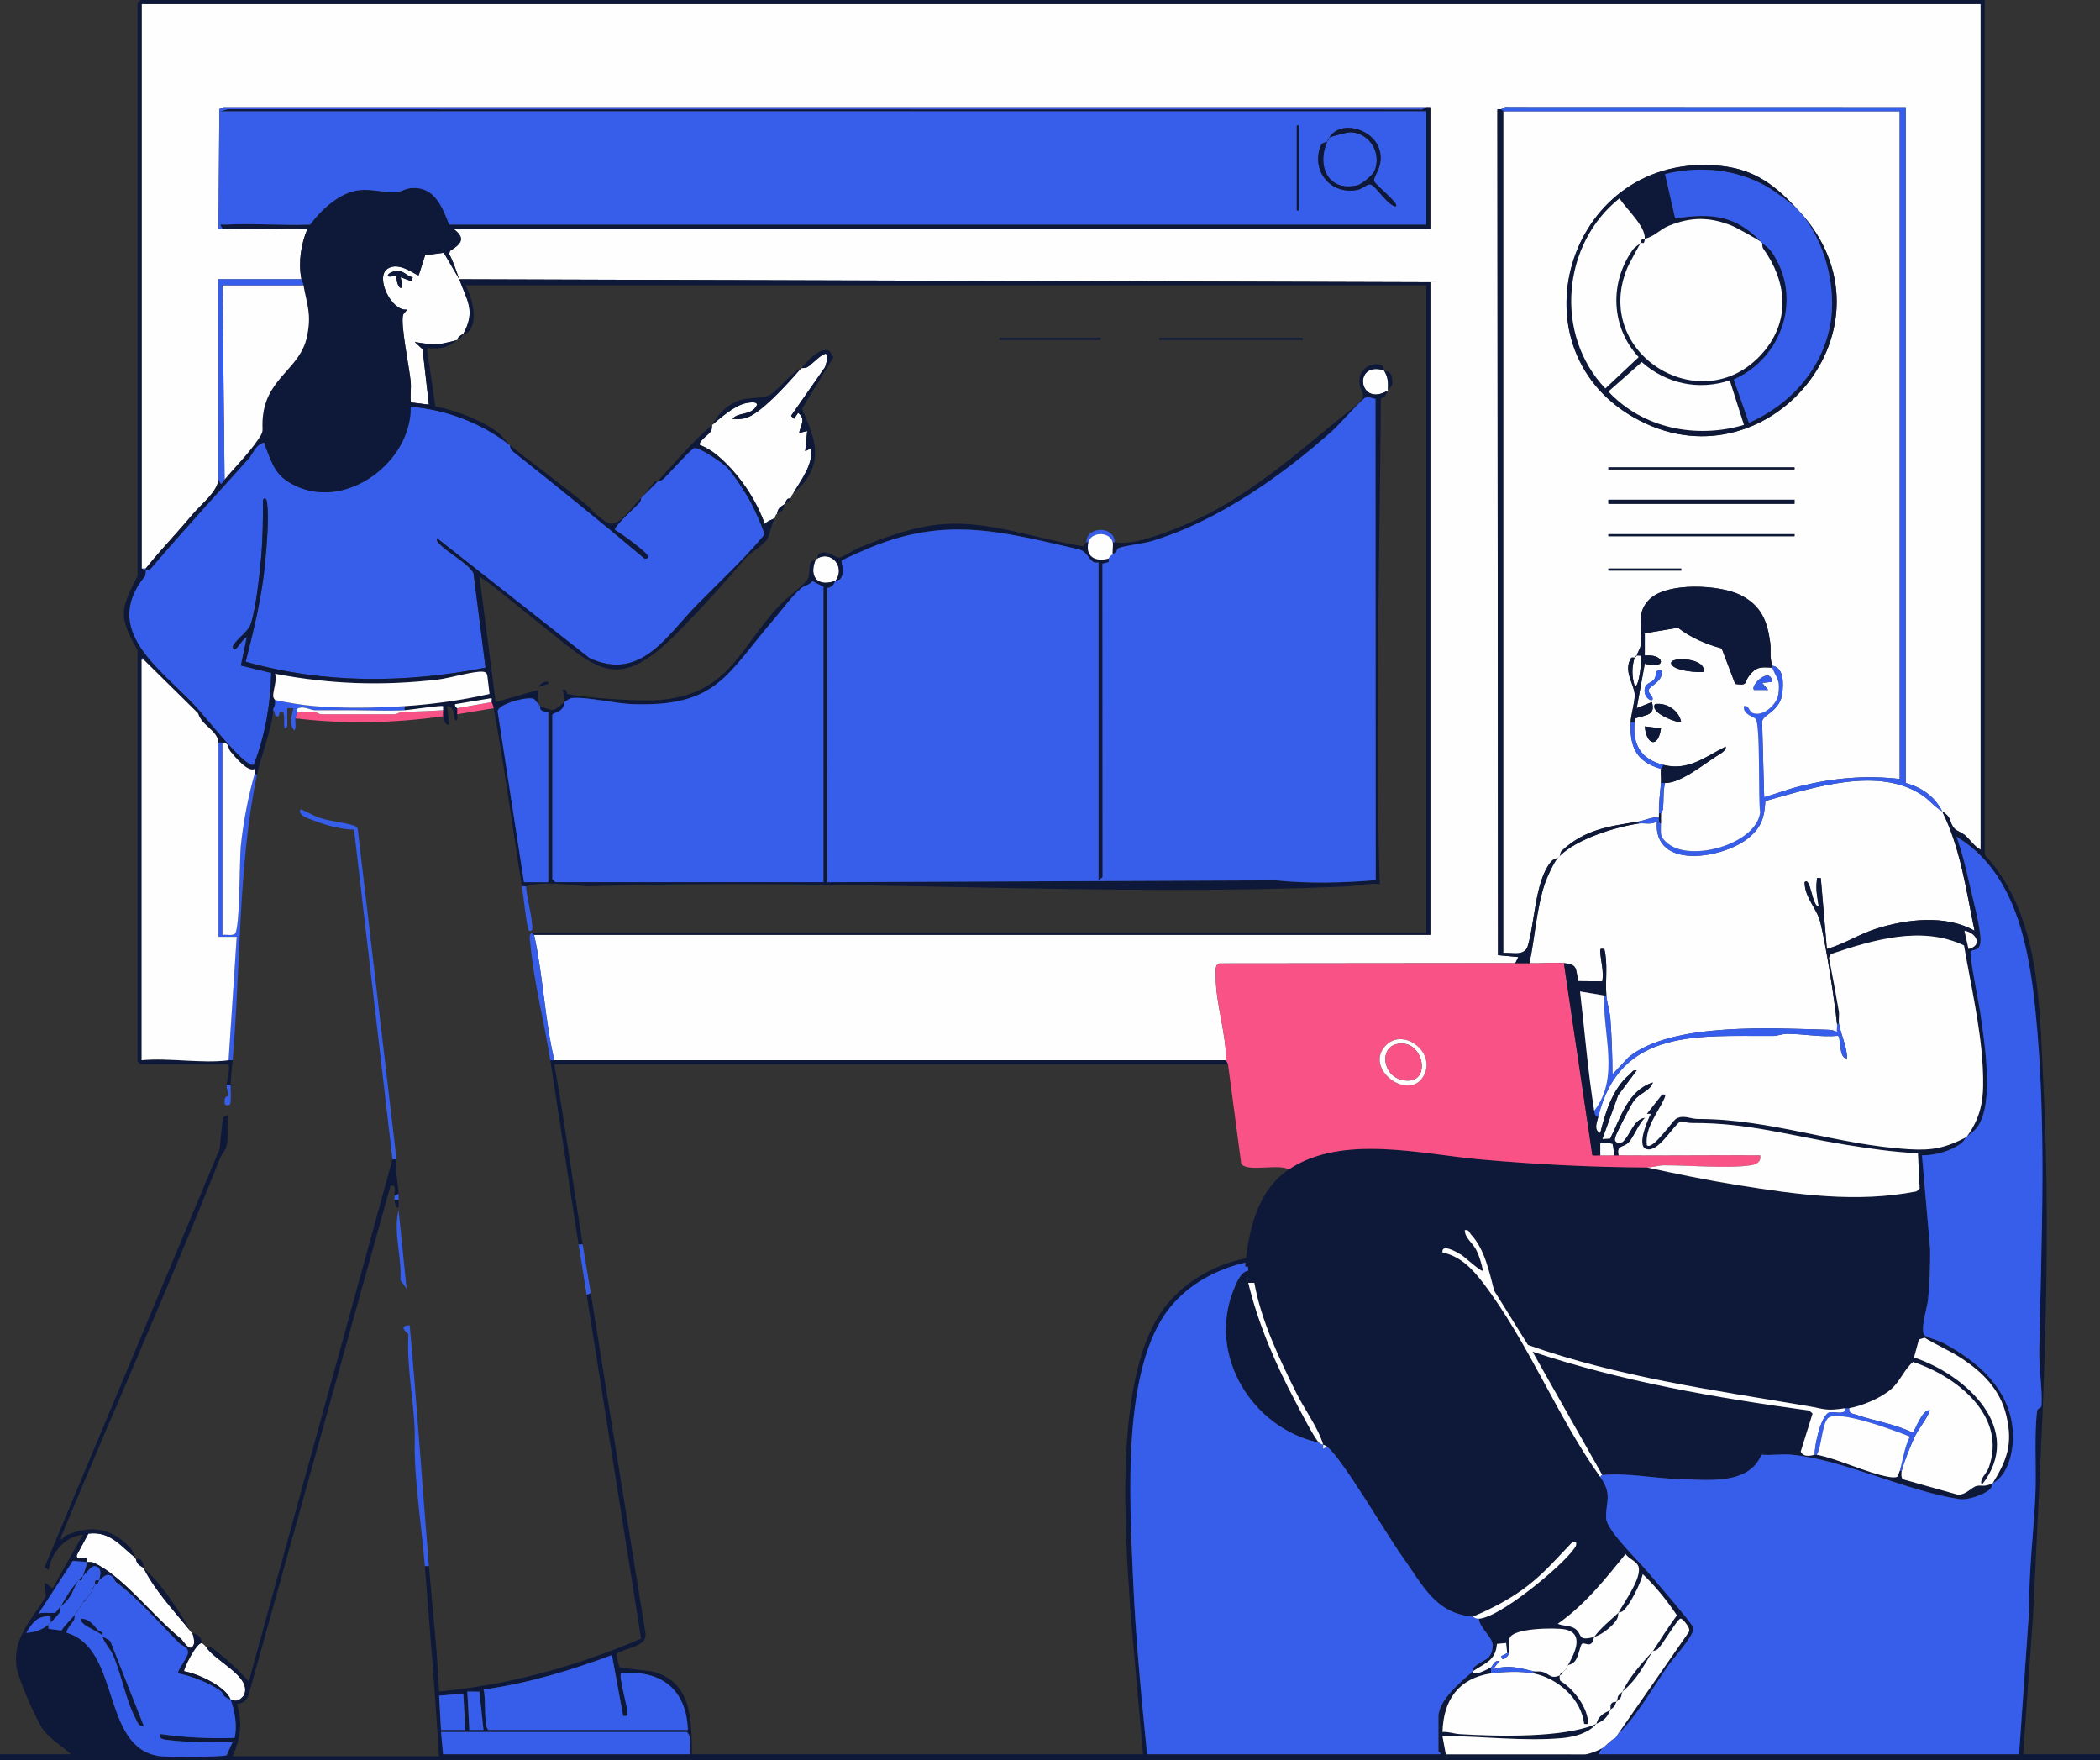 <?xml version="1.0" encoding="UTF-8"?>
<svg id="Livello_1" data-name="Livello 1" xmlns="http://www.w3.org/2000/svg" viewBox="0 0 1037.12 869.27">
  <rect x="0" y="0" width="1037.12" height="869.27" fill="#333333" stroke="none"/>
  <defs>
    <style>
      .cls-1 {
        fill: #0e1839;
      }

      .cls-2 {
        fill: #f95287;
      }

      .cls-3 {
        fill: #375eea;
      }

      .cls-4 {
        fill: #fefefe;
      }
    </style>
  </defs>
  <path class="cls-4" d="M66.94,769.35c.32.64.25,1.46.94,2.53.76,1.17,2.12,1.67,3.06,2.47,5.56,11.14,15.29,21.4,22.98,30.97.31.59.58.67,1,1,.56,1.1,1.24,4.19.91,5.34-1.56,5.41-5.44-1.58-6.4-2.35-13.75-11.01-28.9-31.25-43.31-37.67-1.1-.49-2.89-.13-3.16-.29-.09-.06.26-1.36-.19-1.74-1.39-1.2-5.41,1.23-4.82-1.75l5.67-10.54c10.92-1.33,15.99,6.22,23.31,12.03Z"/>
  <path class="cls-4" d="M978.17,2v417.65c-3.15-1.75-4.95-4.66-7.49-7-1.5-1.37-4.37-2.31-5.46-3.54-2.83-3.21-.95-5.31-6.04-8.45-3.62-7.26-10.03-11.84-17.98-13.99V52.96l-196.45-.07c-1.53-.43-2.43.69-3.38,1.07-.38.15-1.28-.32-1.86.11l.3,417.6,10.05.93-1.5,3-146.24.14c-2.38.78-1.63,4.41-1.66,6.39-.19,13.1,5.18,28.02,5.02,41.43h-331.72c-4.74-20.08-5.57-41.94-9.99-61.95h233.8c12.65,0,25.33.01,37.97,0h6c9.97,0,19.99.01,29.97,0h5c10.31-.01,20.66.01,30.97,0,32.96-.04,65.96.03,98.92,0V139.38l-479.6-1.49c-1.53-4.18-2.82-8.47-5-12.54l.46-1.45c6.06-3.77,7.66-6.48,1.55-10.99h482.59v-59.95c-.65.05-1.41-.12-2,0H110.4l-2.06.93-.43,59.02c.66.05,1.33-.04,1.99,0,13.91.67,28.04-.51,41.96,0-3.26,7.73-4.6,16.66-2.99,24.98h-40.97s0,98.91,0,98.91c-.65,6.19-8.5,12.18-12.55,16.94-2.36,2.78-4.41,5.17-6.94,8.03-5.49,6.21-11.34,12.53-16.47,18.99h-2V2h908.23Z"/>
  <path class="cls-4" d="M975.16,459.61c-14.22-8.04-33.39-5.78-48.48-1.03-8.5,2.67-16.07,7.7-24.44,10.02l-3.01-34.97c-2.35-.14-1.76-.32-1.99,1.48-.55,4.2.33,8.42.98,12.51-3.24.47-4.07-15.16-6.98-11.98,0,7.67,6.07,12.94,7.74,19.73,2.92,11.86,6.96,37.8,8.25,50.2.13,1.31-.08,2.69-.01,4-1.5-.74-2.73-1.01-4.43-1.06-27.07-.69-77.2-3.86-98.49,13.54l-7.97,8.5c-.02-9.13-.36-18.37-1.02-27.47-.25-3.43-1.74-8.33-1.99-11.49-.59-7.63.84-15.45-1-22.99-1.78-.06-2.12-.5-2,1.49.28,4.61,1.83,9.56,1.01,14.51l-11.9-.11c-1.34-6.31-.25-8.28-7.09-8.89-5.44-.48-11.46.35-16.98,0,2.65-12.5,3.47-26.87,7.48-38.98,1.04-3.14,4.47-10.75,6.5-12.98.08-.09.17-.18.25-.26.24-.24.51-.5.75-.74,8.39-8.34,27.4-14.28,38.97-15.98,2.86-.42,6.11.8,8.98-1-1.92,24.42,33.1,18.25,45.45,7.97,6.28-5.24,7.65-10.1,8.1-18.08,22.99-6.41,56.05-17.54,77.69-2.72,3.69,2.53,5.33,5.17,9.65,7.83,9.07,18.17,11.89,39.25,15.98,58.95Z"/>
  <path class="cls-4" d="M808.31,323.73c.59-.11,1.35.04,1.99,0,.77,1.75-.91,16.52-2.98,14.98-1.45-4.59-1.51-9.35-.01-13.99.04-.12.81-.36,1-1Z"/>
  <path class="cls-4" d="M99.91,811.31c.31.38.64.68,1,1,.32.28.53.71,1,1,3.77,6.84,23.08,14.62,18.49,23.98-2.35,2.67-3.35,3.03-6.5,2-2.35-6.45-16.25-12.88-22.98-14-.58-.63,6.15-14.61,8.99-13.98Z"/>
  <path class="cls-4" d="M412.65,286.76c-8.43,3.27-13.27-1.57-9.99-9.99.45-.18.71-.83,1-1,6.99-4.07,13.95,4.28,8.99,10.99Z"/>
  <path class="cls-4" d="M225.8,167.86c-.35.26-7.42,1.9-8.48,2-4.25.42-8.36-.25-12.49-1l3.86,3.62,3.13,27.35-8.89-1.11c-.45-3.42.21-6.94-.12-10.38-.66-6.94-5.04-27.82-3.77-32.76.24-.94,2.16-2.36,1.78-2.71-7.47.79-15.6-15.77-9.56-20.07,5.99-4.26,14.71,3.84,15.55,3.07l3.15-9.85,9.21-1.22,7.64,13.07c3.86,10.52,8.24,15.73,2,26.98-3.42,1.86-2.58,2.68-3,3ZM203.82,136.91c-2.49-.33-4.04-2.75-6.57-3.02-5.49-.58-8.87,4.55-1.42,2-.47,6.01,4.39,10.08,2.01,1.01l5.48,2.01.51-1.99Z"/>
  <path class="cls-4" d="M742.37,54.96h195.83v329.72c-16.72-1.92-32.57-.52-48.97,3.49-6.05,1.48-11.99,3.78-17.97,5.5l-1.02-37.48c.65-3.41,9.04-5.15,10-13.98.48-4.49.92-12.51-4.99-13.49-1.43-4.78-.43-7.09-1.02-11.47-1.42-10.64-4.59-18.28-14.59-23.38s-36.07-6.49-44.83,1.89c-7.29,6.96-3.42,14.15-4.45,22.52-.26,2.08-1.46,3.51-2.05,5.45-.4.08-.71.84-1,1-.27.15-1.24-.31-1.76.21-4.08,6.38,1.71,13.22,1.79,18.24.06,3.56-1.88,9.79-2.03,13.52-.51,12.17,2.77,19.47,14.99,22.98-.26,2.21.2,4.74,0,6.99-.44,4.97-1.09,9.62-1,14.99.01.66-.04,1.34,0,2-3.36-.35-7.03,1.51-9.99,2-14.72,2.44-26.43,3.76-38.01,14.48-.79.73-.73,2.27-.95,2.5-.33.34-.67.62-1,1-.13.15-2.02.26-3.46,2.01-7.98,9.74-7.78,30.52-11.64,42.33-2.37,4.26-7.75,2.2-11.88,2.62V54.96ZM888.24,103.91c-11.07-11.9-21.03-20.17-38.46-21.99-74.21-7.76-104.76,88.64-43.14,124.07,65.13,37.46,134.79-44.94,81.6-102.09ZM886.25,230.81h-91.92v1h91.92v-1ZM886.25,246.79h-91.92v2h91.92v-2ZM886.25,263.78h-91.92v1h91.92v-1ZM830.29,280.76h-35.97v1h35.97v-1Z"/>
  <path class="cls-4" d="M683.42,182.85c2.14,3.08,2.25,6.33,2,9.99-14.44,8.7-17.42-14.68-2-9.99Z"/>
  <path class="cls-4" d="M395.66,181.85c.42-.21,1.77.09,2.94-.51,3.18-1.63,13.3-13.94,8.91-.12l-16.84,24.13,1.48,1.48,2.01-2.99c4.04,3.32,1.23,5.98.51,9.98l3.98-.99-.99,9.98,3-1.49c.82,8.59-5.03,15.52-9,22.48-.7.71-.87,1.88-1,2-1.2,1.05-1.56-.86-3,3-.94.82-2.19,1.26-3.05,2.47-.71,1.01-.63,1.97-.95,2.53-.76.64-.88,1.91-1,2-1.09.79-3.7,1.39-4.98,3-1.33-4.02-3.41-8.32-5.49-12.01-4.59-8.18-11.22-16.47-18.54-22.4-2.11-1.71-5.35-3.69-7.95-4.57-1.17-1.76,4.58-5.27,5.48-7.03.6-1.17.32-2.58.51-2.94,4.21-3.58,11.21-9.65,16.72-10.75,1.05-.21,6.24-1.24,5.25,1.25-2.73,5.05-8.7,2.9-11.98,6.5,4.05.41,6.9-.03,10.32-2.16,7.72-4.8,17.78-16.16,23.65-22.81Z"/>
  <path class="cls-3" d="M71.94,281.76l-2-1h2c-.16.2.15.92,0,1Z"/>
  <path class="cls-3" d="M71.94,281.76c.09-.12,1.8-.17,2.49-.97,15.77-18.43,32.23-36.45,48.49-54.48,1.95-2.16,2.85-5.87,6.49-7.49,1.71-.76,1.31.7,1.58,1.37,3.61,9.06,4.77,14.67,14.51,19.49,25.42,12.56,57.72-11.47,57.33-38.86,17.55,1.47,35.18,8.12,48.96,18.99.13.1.21,2.02,1.45,3,21.9,17.37,43.66,34.9,65.01,52.94,1.25.39,1.99-.23,1.48-1.48-.86-2.06-13.18-11.03-15.97-12.52-1.06-1.5,10.27-11.6,12.03-13.47.77-.82.75-2.29.96-2.5.33-.34.67-.66,1-1,2.23-2.28,5.06-5.09,6.99-6.99.18-.18,1.93-.38,3.02-1.43,2.62-2.52,13.21-14.35,14.99-15.11,2.24-.96,14.51,7.55,16.4,9.6,3.55,3.82,9.16,12.53,11.71,17.26,1.24,2.3,6.93,14.46,6.62,16.02-10.27,12.31-22.06,23.17-33.28,34.59-14.87,15.13-27.75,38.04-53.15,26.2l-75.22-59.16c-.37,1.79.93,2.44,1.98,3.51,3.72,3.78,14.41,9.58,16.08,13.9l5.91,46.52c-39.46,7.7-79.57,8.05-118.47-2.94,4.08-15.9,8.03-32.08,9.57-48.51.79-8.43,2.04-21.91,1.01-29.99-.19-1.46-.76-3.1-2-1.48,0,9.77-.11,19.73-1.01,29.46-.74,8-2.59,24.81-5.05,31.92-1.39,4.01-6.89,7.08-8.92,11.07.89,4.86,4.56-4.29,6.97-4.51l-2.91,13.9,14.97,3.66c-.3,15.5-3.08,31.08-8.59,45.37-1.29.36-2.03-.3-3-.94-6.7-4.42-19.96-21.69-26.4-28.55-17.12-18.2-45.88-36.94-24.55-63.51.7-.88.35-2.64.55-2.91Z"/>
  <path class="cls-1" d="M773.34,824.3c.31-.52.6-1.3,1-2-.25.28-.3,1.36-1,2Z"/>
  <path class="cls-1" d="M44.96,786.34c.15-.19.66-2.09,2-4-.14.2-1.08,2.52-2,4Z"/>
  <path class="cls-1" d="M801.32,835.29c3.14-6.92,9.83-14.42,14.99-19.98-5.2,8.06-7.18,13.26-14.99,19.98Z"/>
  <path class="cls-1" d="M101.91,813.31c-.47-.29-.68-.71-1-1,.37.29.67.67,1,1Z"/>
  <path class="cls-1" d="M100.91,812.31c-.36-.32-.69-.62-1-1,.66.09.76.81,1,1Z"/>
  <path class="cls-1" d="M772.34,825.3c.23-.39.79-.66,1-1-.35.31-.64.7-1,1Z"/>
  <path class="cls-1" d="M770.34,827.3c-.16.74-.16,2.04.25,2.68,6.47,4.03,12.78,12.17,13.7,19.86.24,1.98-.28,1.5-1.95,1.45-1.47-12.49-13.03-22.52-24.99-24.98v-1c1.07.25,2.71-.15,4.23.22,3.72.9,4.11,3.81,8.76,1.78Z"/>
  <path class="cls-1" d="M94.92,806.32c-.42-.33-.69-.41-1-1,.26.33.78.57,1,1Z"/>
  <path class="cls-1" d="M706.4,139.38v322.23c-32.96.03-65.96-.04-98.92,0-10.31.01-20.66-.01-30.97,0h-5c-9.98.01-20,0-29.97,0h-6c-12.64.01-25.32,0-37.97,0h-233.8c-.01-.07-1.02-.38-1-1h441.63V140.88H229.8c3.32,5.61,6.62,17.84,1.47,22.99-1.05,1.05-1.92.69-2.47.99,6.24-11.24,1.87-16.45-2-26.97l479.6,1.49Z"/>
  <path class="cls-1" d="M999.15,866.27l4.9-68.55c4.22-87.53,9.59-175.64,5.05-263.63-1.96-38.06-1.41-82.46-28.93-111.95V0H69.44l-1.5,1.5v282.76c0,1.02-6.85,11.28-6.78,18.98.07,7.84,6.78,17.01,6.78,17.99v202.83l1.5,1.5h43.46c.8,3.48-.78,6.95-1,9.99h2c.11-4.27.65-7.99,1-11.99-.65.06-1.36-.09-2,0-12.89,1.77-29.6-1.32-42.97,0v-197.83s.51-.98.51-.98l.5.98,26.91,26.54c1.73,6.1,9.56,8.36,10.05,14.42.66.05,1.35-.06,2,0,3.63.37,2.37,2.6,4,4.5,2.29,2.69,8.59,10.45,11.99,8.48.13.64-.15,1.48,0,2.01.12.44.55.84,1,1,1.91-9.17,7.63-23.49,7.99-31.97.08-1.72,1.12-1.13,1-5,0-.13-1.02-.83-.96-2.31.13-3.14,1.83-7.05.96-10.68,27.05,5.16,52.92,6.05,80.31,2.87,5.8-.68,17.49-4.19,22.12-3.9,1.19.08,2,.46,2.33,1.69l1.14,9.3c-13.72,3.13-27.89,5.1-41.95,6.03v2c2.68-.16,18.22-2.57,18.98-2,.05.66-.04,1.33,0,2,.05.96-.16,2.14,0,2.99.2,1.02.98,4.94,2.99,3.99l-.99-8.98c3.65-.19,3.15,4.64,4.01,6.98,1.61.3,1.02-1.95.98-2.99-.03-.97.15-2.11,0-2.99-.01-.11-1.43-.78-.99-2l17.95-2.96c.26.61-.14,1.55.03,1.96.51,1.25.7,1.38,1,3,5.39,28.97,9.22,58.78,13.99,87.92.62-.11,1.48.16,2,0,8.44-2.62,21.46-.68,30.42.05,124.18-4.3,252.03,5.55,375.78,0,5.09-.23,10.14-1.79,15.44-1.04-2.5-79.76.09-160.01.51-239.79,2.72-.99,2.56-2.54,3.49-4.01-14.44,8.7-17.43-14.68-2-9.99-.21-.18.68-2.92-3.59-2.96-4.31-.03-8.17,3.06-8.46,7.47-.46,7,5.62,7.08-2.44,13.47-27.92,22.13-53.04,46.28-87.16,59.72-8.93,3.52-22.26,8.78-31.24,7.23h-1c.38,1.61-.27,4.18,0,5.99,2.84-1.78,1.81-2.66,2.65-3.03,2.9-1.3,12.04-2.19,16.33-3.47,32.59-9.67,64.86-32.39,89.94-54.93,2.97-2.67,14.1-15.26,16-16.04,1.56-.63,3.31.51,4.85.65l.12,237.69c-16.28,1.34-33.11,1.76-49.35.09l-221.43.91-.04-145.23c3.45-.72,3.52-3.13,4.05-3.65-8.44,3.27-13.28-1.57-10-9.99-.11.14-1.6-.6-2.32,1.2-1.11,2.74-.02,5.5-1.61,8.35-1.13,2.01-10.74,9.39-13.56,12.42-20.79,22.22-25.37,44.76-60.9,47.01-9.41.6-34.74-1.04-43.86-3.02-1-.22-.07-3.07-2.64-2.01.99,2.01,1.18,3.77,1,5.99,1.57-.95,2.3-1.99,4.49-2.09,7.85-.34,20.39,2.77,28.99,3.08,42.07,1.48,46.56-14.7,70.46-42.47,3.84-4.47,8.33-10.84,13.06-14.87,1.25-1.06,4.14-1.45,5.39-3.43l5.5,2.83v145.87h-132.39l-1.5-1.5v-80.93c0-1.61,5.53-.83,6-6.49-1.79,1.08-3.76,3.55-5.72,3.85-.92.14-5.87-1.5-6.27-1.85.12.12-.36,1.32.64,2.09.83.63,3.36.73,3.36.9v83.93h-12s-13.01-84.44-13.01-84.44c.42-3.74,15.48-7.58,18-5.98.29.18,1.78,2.11,2.71,3.16-1.16-1.69-.59-5.77-.71-7.66l-20.97,6-7.98-61.95c6.92,4.41,13.06,9.94,19.52,14.98,3.41,2.66,6.59,5.35,9.92,7.98,28.96,22.83,38.17,35.52,68.98,4.03,11.29-11.54,22.5-23.82,32.9-36.04,2.32-2.72,9.78-7.01,11.03-9.95,1.26-2.97,1.66-6.07,3.51-9.97-1.09.78-3.7,1.38-4.98,2.99-1.33-4.02-3.42-8.32-5.49-12.01-4.59-8.18-11.21-16.47-18.54-22.4-2.11-1.71-5.35-3.68-7.95-4.57-1.17-1.76,4.58-5.27,5.47-7.03.6-1.18.33-2.59.52-2.95-9.92,8.44-18.47,18.58-26.98,27.98.18-.18,1.93-.38,3.02-1.43,2.62-2.51,13.21-14.34,14.99-15.11,2.24-.95,14.51,7.56,16.41,9.6,3.54,3.83,9.16,12.54,11.71,17.26,1.24,2.3,6.93,14.46,6.62,16.03-10.27,12.31-22.05,23.16-33.28,34.58-14.87,15.13-27.75,38.04-53.15,26.21l-75.22-59.16c-.37,1.79.93,2.44,1.98,3.51,3.71,3.78,14.4,9.58,16.07,13.9l5.91,46.52c-39.46,7.7-79.57,8.06-118.47-2.94,4.08-15.9,8.03-32.08,9.57-48.51.79-8.43,2.04-21.91,1.01-29.99-.19-1.45-.77-3.09-2-1.47.01,9.77-.11,19.73-1.01,29.46-.74,8-2.59,24.81-5.05,31.92-1.39,4-6.89,7.08-8.92,11.07.89,4.86,4.56-4.29,6.97-4.51l-2.91,13.9,14.97,3.66c-.3,15.5-3.08,31.08-8.59,45.37-1.29.37-2.04-.3-3.01-.94-6.7-4.42-19.95-21.69-26.4-28.55-17.12-18.2-45.88-36.94-24.55-63.51.7-.88.35-2.64.55-2.91l-2-1V2h908.23v417.65c-3.15-1.75-4.95-4.66-7.49-7-1.5-1.37-4.37-2.31-5.46-3.54-2.83-3.21-.95-5.31-6.04-8.45,9.07,18.17,11.89,39.25,15.98,58.95-14.22-8.04-33.39-5.78-48.48-1.03-8.5,2.67-16.07,7.7-24.44,10.02l-3.01-34.97c-2.35-.14-1.76-.32-1.99,1.48-.55,4.2.33,8.42.98,12.51-3.24.47-4.07-15.16-6.98-11.98,0,7.67,6.07,12.94,7.74,19.73,2.92,11.86,6.96,37.8,8.25,50.2h1c-.33-1.85.24-4.22-.12-6.36-1.5-8.73-3.11-17.51-4.83-26.21l.93-1.9c20.8-6.95,44.75-14.17,65.73-4.26,3.35,19.44,8.27,40.45,9.27,60.17.68,13.47.22,23.39-8.04,34.52,1.83-1.67,3.89-2.88,5.43-5.07,8.46-11.97,3.4-41.74,1.42-56.24-.56-4.13-5.75-29.33-4.7-30.48,1.17-1.28,5.14.51,4.78-6.47-.35-6.8-3.8-19.44-5.41-26.65-1.76-7.85-3.69-15.93-6.49-23.48,28.92,17.2,35.72,53.8,38.94,84.95,5.77,56.01,3.06,112.76,1.96,168.81-.16,8.35,1.64,19.95,1.15,27.05-.13,1.88-1.94.96-2.19,2.89-1.53,12.13-.25,29.28-.87,42.08-.91,18.53-3.26,37.22-3.05,55.9l-4.98,71.45h-207.33c-.5-.21,1.36-2.9,1.5-3-1.92,1.12-6.15,2.84-8.43,3.06l-68.84-.02-1.67-9.04c19.04,0,40.54,2.77,59.43.99,5.66-.53,12.93-2.5,16.51-6.98-15.87,7.05-49.53,6.15-67.48,5.04-2.85-.18-5.55-1.3-8.45-1.05.42-15.89,7.98-26.53,23.97-28.97v-3c-1.83,1.14-6.54,3.45-8.49,2.99l-.5-.99c-5.29,4.71-16.99,14.03-16.99,22.48v16.99c0,.3,1.27.77,1,1.5h-144.87c-2.95-29.49-5.78-58.78-7.01-88.42-1.51-36.57-5.77-102.81,18.48-132.41,9.39-11.45,22.71-18.65,37.01-21.94.32,1.49-.93,2.04,1.36,2.04l.11,1.91c-3.73.57-5.85,6.1-7.17,9.33-13.2,32.37,9.13,68.58,42.14,75.62-2.49-2.36-9.37-15.96-11.5-19.97-9.92-18.64-18.51-38.44-23.46-58.96h2.99c3.35,18.77,12.33,37.47,20.84,54.6,3.86,7.78,11.03,17.59,13.13,25.33.19.15,1.16.34,2,1,7.59,5.94,29.34,43.4,37.15,54.27,10.07,13.99,16.11,27.98,34.79,29.66,8.51-3.64,16.73-7.81,24.29-13.18,9.51-6.74,15.33-13.69,23.15-21.81,1.04-1.08,1.76-2.33,3.51-1.98.43,2.02-.44,2.67-1.45,4.04-6.32,8.6-36.29,33.43-46.5,33.92.29,4.56,7.01,9.25,6.81,13.21-.37,7.49-4.26,6.53-8.76,10.36-.94.81-.9,2.28-1.05,2.41,6.08-4.18,11.28-5.14,11.92-13.55l4.54-.45.53,5.01h.99c.46-2.05-.5-4.96.2-7.31,1.53-5.13,22.36-5.27,27.04-4.44,10.18,1.8,5.08,11.91,1.74,17.75.15-.17,2.06-.34,3.46-2.02,1.89-2.26,2.51-7.85,3.5-8.57.93-.68,2.74.73,4.03.14,1.77-.8,1.49-2.84,2-3.54-9.13,2.42-5.23-1.76-10.06-4.43-2.37-1.31-5.53-.91-7.92-2.06,13.35-9.35,23.38-21.94,33.47-34.46,2.07,3.08,6.39,3.6,6.59,7.45.3,5.92-7.08,16.02-10.09,21.51.14-.14,1.44-.07,2.44-1.01,3.5-3.32,8.34-13.11,9.56-17.97,6.51,6.21,11.79,12.84,16.84,20.3-4.2,5.77-7.99,11.68-11.86,17.66.09-.1,1.42-.09,2.44-1.02,2.54-2.34,9.19-14.09,11.06-14.96,1.19-.35,3.79,3.56,4.01,4.04.5,1.11.76,1.8,0,2.9l-35.15,50.62c9.95-9.88,16.6-21.94,25.01-34.16,2.71-3.92,13.05-14.93,12.65-18.87-.18-1.77-19.55-24.01-22.5-27.53-4.44-5.3-20.26-20.56-20.58-26.46-.44-7.9,3.36-11.75-2.91-20.49-21.29-29.63-35.53-66.68-58.14-96.23-5.17-6.75-11.06-12.86-19.8-14.69-.53-4.76,7.56.15,9.32,1.2,1.53.91,9.86,8.65,10.66,7.8-.64-3.39-1.72-7.11-3.28-10.19-1.89-3.72-5.57-5.81-5.7-9.78,2.17-.5,2.21,1.22,3.2,2.28,6.64,7.15,8.92,18.41,11.35,27.62l16.68,26.78c44.58,15.8,91.68,22.29,138.19,30.17,8.53,1.45,8.63,2.53,18.41,1.07.64-.09,1.39.12,2,0,6.73-1.28,15.73-5,20.91-9.56,4.31-3.8,6.26-9.54,10.65-13.29,21.54,7.07,46.63,26.7,37.34,52.28-1.11,3.06-4.67,5.48-3.46,8.54,21.76-27.43-7.66-54.5-33.39-63.04l2.43-8.89,2.77-.85c5.87,3.57,12.25,6.28,18.01,10.02,10.65,6.91,19.37,15.6,22.4,28.56,3.23,13.8.37,21.75-6.72,33.2,8.21-4.09,10.65-17.69,9.87-26.36-1.85-20.41-17.25-33.66-34.18-42.75-2.58-1.38-7.93-2.75-9.23-3.76-2.65-2.04,1.19-13.88,1.56-17.56.82-8.28,1.1-16.69,1.06-25.02l-4.05-46.41c6.17.12,13.85-2.01,18.93-5.56,1.6-1.12,2.07-2.54,3.05-3.43-10.37,5.31-16.64,6.68-28.46,5.98-35.17-2.09-68.37-14.96-103.97-14.93-4.08.01-7.26-2.27-11-.1-1.89,1.1-11.69,15.88-14.43,13.04-.97-8.72,5.38-15.82,8.58-22.89.69-1.52.95-2.43-1.08-2.08l-7.48,9.5h1.98c-1.67,2.99-7.09,15.77-2.37,17.36,6,2.02,12.66-10.66,16.97-13.64,1.96.29,3.8.83,5.83.82,27.35-.19,48.66,6.33,75.28,10.64,11.96,1.94,24.06,3.74,36.18,4.28l.85,17.36-1.52,1.47c-29.53,5.8-59.12,1.56-88.47-3.12-14.96-2.39-29.96-5.52-44.75-8.71-27.23-.1-55.23-1.56-82.42-4-29.22-2.62-68.16-12.58-94.43,5-14.37,9.62-19.21,27.43-21.09,43.87-15.03,2.84-29.09,10.79-38.89,22.55-27.37,32.87-20.76,113.94-17.97,154.91l6.01,67.43h-222.81c-.2-16.03.25-34.74-18-40.46-3.63-1.14-16.69-1.74-17.78-2.69-.27-.24-1.08-3.75-1.11-4.48-.04-.72-.42-1.58.03-2.21,4.43-2.87,14.38-3.12,13.97-9.6-8.98-56.13-18.16-112.25-27.07-168.37l-2,1c8.98,56.56,17.92,113.17,26.86,169.73-31.69,13.62-65.31,22.86-99.79,26.1-.93-20.69-3.29-41.33-5-61.94h-2c2.48,31.27,5.07,62.59,6.99,93.92h-101.91c3.83-8.91,5.05-16.55,2.04-25.93,2.62-.05,4.72-1.34,5.68-3.82l70.22-252.02c3.34-.78,1.69,2.94,1.99,5l2-1c-.33-5.59-1.7-11.18-1-16.98h-2l-70.95,257.78c-5.25-5.76-11.23-11.29-17.45-16.05-1.46-1.11-3.12-.69-3.52-.94,3.77,6.84,23.08,14.62,18.49,23.99-2.35,2.66-3.35,3.02-6.5,1.99,2.05,5.63,3.41,13.1,1.94,18.93-12.34.42-24.69-.21-36.91-1.94-.76,2.71,2.71,2.79,4.48,3,10.41,1.24,21.01.95,31.48,1l-2.97,6.5c-1.39.85-28.96.89-32.49.49-29.74-3.34-19.44-53.06-46.46-60.97-.73-.97,2.71-4.85,3.46-6.06.62-1,.4-2.76.53-2.91-1.69,2.27-4.92,5.05-6.57,7.82l-6.42-.83c.05-.65-.1-1.39,0-2-3.26,2.49-6.85,3.77-10.99,3.99,2.69-4.76,5.87-8.93,11.99-7.98-.1.97.15,2.07,0,2.99.91-.83,4.08-4.25,4.48-5.05.6-1.17.35-2.64.52-2.94-1.15.94-2.21,2.91-2.7,3.02-2.18.52-5.64-.43-8.27.49l16.98-26.04,6.98.55c-.09-.06.26-1.36-.19-1.75-1.39-1.19-5.41,1.24-4.82-1.75l5.68-10.53c10.92-1.34,15.98,6.22,23.31,12.03-1.75-3.54-.67-3.47-4.53-6.96-9.12-8.27-18.1-8.91-29.32-4.38-1.98.8-3.24,3.86-2.99,1,25.96-62.46,53.62-124.33,78.61-187.18.75-1.88,2.26-3.33,2.89-5.11,1.66-4.76-.04-11.06,1.29-16.18l-2.82,1.17-1.65,15.83-86.41,206.36,1.96,1.45c1.5-8.74,7.8-16.52,16.97-17.5l-14.98,26.48-3.98-2.98.59,7c-6.91,11.72-16.67,20.54-14.34,35.21.88,5.56,9.74,26.2,13.22,30.74,3.68,4.8,9.21,7.88,13.52,11.97H0v3h1037.12v-3h-37.97ZM972.18,468.6l-2-8.98c5.81.91,9.18,7.27,2,8.98ZM302.23,817.29l5.51,30c2.59.37,2.08-.4,1.99-2.48-.14-3.06-4.25-17.24-3-18.51,19.72-1.91,32.35,7.98,32.98,27.98h-98.42c-2.54-.79-1.17-16.52-2.5-19.99,21.74-2.94,42.93-9.42,63.44-17ZM236.75,835.35l2.04,18.92h-7s-.99-18.98-.99-18.98l5.95.06ZM228.81,836.29l1,17.99h-12l-.94-16.94,11.94-1.05ZM340.71,866.27h-121.9l-1-10.99h121.4c2.84,2.63,1.05,7.42,1.5,10.99ZM976.13,733.8c-2.51.62-5.24,4.52-9.3,4.29l-27.03-7.6c-.96-.68-.83-3.1-.6-4.1h-1c-.28.93-.82,1.88-1.15,2.81-.98.58-3.07.32-4.27.11-10.6-1.82-25.11-8.98-35.54-10.92-.33-.06-.69.07-1,0-.38-.08-5.31,1.93-6.91-1.57l5.85-18.79-1.61-1.46c-46.15-6.3-92.57-14.37-136.73-29.11l34.49,60.93c12.22-1.18,26.16,1.73,38.42,2.03,13.8.35,33.92,3.01,40.17-12.07,4.82.42,10.15-.44,14.87,0,25.34,2.35,57.04,18.09,83.02,21.94,3.95.63,12.14-2.19,14.92-4.88,1.35-1.31,1-2.33,1.43-3.03-4.34,2.16-5.36.76-8.03,1.42ZM797.75,858.21l.91-1.32c-.67.67-1.35,1.33-2.05,1.97.39-.28.77-.5,1.14-.65ZM796.61,858.86c-1.4.94-2.91,2.48-4.11,3.52,1.43-1.14,2.8-2.31,4.11-3.52ZM791.33,863.27c.33-.2.73-.51,1.17-.89-.39.29-.78.59-1.17.89ZM415.08,285.74c2.67-3.49.09-8.16.62-8.89.36-.51,9.65-4.55,11.26-5.25,38.96-16.99,66.25-9.46,105.69-.38,4.04.93,4.67,4.43,7.26,6.21.96.66,2.63.2,2.63.34v156.86l2-1.48-.07-154.83,2.88-.71c.59-.45.03-1.6.18-1.84-6.24,1.89-11.68-.76-9.99-7.99h-1l-1.63,1.96c-22.71-3.49-45.51-12.54-68.8-10.94-13.82.94-29.41,6.51-42.15,11.8-2.54,1.05-7.21,4.31-9.24,4.7-2.04.39-4.31-2.51-7.49-2.49-4.14.04-3.37,2.79-3.58,2.96,6.99-4.08,13.96,4.27,9,10.99.19-.19,1.66,0,2.43-1.02ZM323.09,238.13l-5.36,6.66c2.23-2.27,5.05-5.09,6.99-6.99-.1.12-1.22-.13-1.63.33ZM47.28,773.45c3.28.89,2.3,4.45,1.67,6.89,2.23-1.56,3.74-3.96,6.7-1.69.72.56.94,2.1,1.75,2.7,10.61,7.78,21.4,20.25,31.02,29.96,1.73,1.74,4.87,1.82,4.35,5.26-.3,2.04-5.56,8.95-4.85,9.72,6.81,1.39,15.42,4.68,21.01,8.7,1.61,1.16.65,2.89,4.97,4.3-2.35-6.45-16.25-12.88-22.98-14-.59-.63,6.14-14.61,8.99-13.98-.32-.39-.32-1.91-1.4-3.07-1.45-1.54-3-1.45-3.59-1.92.55,1.1,1.24,4.19.91,5.34-1.56,5.41-5.44-1.58-6.41-2.35-13.74-11-28.9-31.25-43.3-37.67-1.1-.49-2.89-.13-3.16-.29-.28,2.45-1.34,4.61-2,6.99,1.98-1.79,4.11-5.48,6.32-4.89Z"/>
  <path class="cls-1" d="M228.8,164.86c-1.93,3.47-1.24,1.59-3,3,.42-.32-.42-1.14,3-3Z"/>
  <path class="cls-1" d="M70.94,774.35c-.93-.79-2.29-1.3-3.06-2.47-.7-1.07-.62-1.88-.94-2.53.44.35,2.05.13,3.08,1.41,1.17,1.46.6,2.96.91,3.58Z"/>
  <path class="cls-1" d="M93.92,805.32c-7.69-9.57-17.42-19.84-22.98-30.97,8.29,7.05,17.89,21.25,22.98,30.97Z"/>
  <path class="cls-1" d="M391.66,243.8c3.97-6.96,9.81-13.88,9-22.48l-3,1.49.99-9.98-3.98.99c.72-4.01,3.53-6.67-.51-9.98l-2.01,2.99-1.48-1.48,16.84-24.13c4.39-13.82-5.73-1.5-8.91.12-1.18.6-2.53.3-2.94.51,2.8-3.17,9.23-10.86,13.97-8.52l1.99,3-15.52,25.45c4.28,10.57,9.64,20.76,3.99,31.96-2.43,4.82-5.29,6.88-8.43,10.06Z"/>
  <path class="cls-1" d="M771.34,826.3c.25-.39.8-.67,1-1-.35.3-.62.73-1,1Z"/>
  <path class="cls-1" d="M23.98,802.32c.09-.5.98-.86,1-1-.32.29-.53.64-1,1Z"/>
  <path class="cls-1" d="M395.66,181.85c-5.87,6.65-15.93,18.01-23.65,22.81-3.43,2.13-6.28,2.57-10.32,2.16,3.28-3.6,9.25-1.45,11.98-6.5.99-2.49-4.19-1.45-5.25-1.25-5.51,1.1-12.51,7.17-16.72,10.75,3.06-5.71,8.31-10.85,14.93-12.55,3.67-.95,9.81-.53,13.02-1.97,3.94-1.77,10.42-10.67,16.01-13.46Z"/>
  <path class="cls-1" d="M770.34,827.3c.3-1.35.96-.94,1-1-.06.04.32.42-1,1Z"/>
  <path class="cls-1" d="M685.42,192.84c.25-3.66.14-6.91-2-9.99.96.82,3.28-.13,3.98,3.53.86,4.48-.57,4.23-1.98,6.46Z"/>
  <path class="cls-1" d="M40.96,778.34c-.97,3.52-1.54,1.43-2,2,.97-1.03.75-.86,2-2Z"/>
  <path class="cls-1" d="M798.32,840.29c1.24-2.71-.46-2.02,3-5-1.2,2.64.52,2.1-3,5Z"/>
  <path class="cls-1" d="M795.32,844.29c-1.73,4.04-2.93,5.19-6.99,6.99.27-.33.44-1.79,1.43-3.02,2.09-2.6,3.91-2.71,5.56-3.97Z"/>
  <path class="cls-1" d="M390.66,245.79c.13-.12.3-1.29,1-2-.32.57-.61,1.29-1,2Z"/>
  <path class="cls-1" d="M390.66,245.79c-2.01,3.61-1.59,1.77-3,3,1.43-3.85,1.8-1.95,3-3Z"/>
  <path class="cls-1" d="M787.33,808.32c3.35-4.63,7.9-8.1,11.99-11.99-.24.44.05,1.91-.94,3.52-1.94,3.16-7.41,7.51-11.05,8.47Z"/>
  <path class="cls-1" d="M383.67,253.79c.31-.56.23-1.52.95-2.53.86-1.21,2.11-1.65,3.05-2.47-2.05,5.52-.91,2.4-4,5Z"/>
  <path class="cls-1" d="M382.67,255.79c.12-.09.24-1.36,1-2-.33.59-.7,1.38-1,2Z"/>
  <path class="cls-1" d="M29.97,793.33c3.18-5.48,4.54-8.29,8.99-12.99-3.38,4.21-2.29,7.52-8.99,12.99Z"/>
  <path class="cls-1" d="M38.96,794.33c-.95,1.37.1.64-2,3,.47-.63,1.25-1.96,2-3Z"/>
  <path class="cls-1" d="M40.96,791.33c-1.57,2.92-1.31,2-2,3,.56-.78,1.25-1.94,2-3Z"/>
  <path class="cls-1" d="M798.32,840.29c-1.18,2.58-.5,2.1-3,4,.24-.56-.29-1.95.47-3.03s2.25-.74,2.53-.97Z"/>
  <path class="cls-1" d="M402.65,276.77c.33-.39.61-.67,1-1-.29.17-.55.82-1,1Z"/>
  <path class="cls-1" d="M319.72,274.28c.51,1.25-.23,1.87-1.48,1.48-21.35-18.04-43.11-35.57-65.01-52.94-1.24-.99-1.32-2.9-1.45-3,13.11,10.4,26.05,19.9,39.04,30.43,1.32,2.11,7.8,7.47,9.88,8.12,5.57,1.75,12.08-9.1,16.03-12.58-.21.22-.19,1.69-.96,2.51-1.76,1.86-13.09,11.96-12.03,13.46,2.8,1.5,15.12,10.47,15.98,12.52Z"/>
  <path class="cls-1" d="M251.78,219.82c-13.78-10.88-31.41-17.52-48.96-18.99.39,27.38-31.91,51.42-57.33,38.85-9.74-4.81-10.89-10.42-14.51-19.48-.27-.67.13-2.14-1.58-1.38-3.64,1.63-4.54,5.34-6.49,7.5-16.26,18.03-32.72,36.05-48.49,54.48-.68.79-2.4.84-2.48.96.15-.08-.16-.8,0-1,5.13-6.46,10.98-12.78,16.47-18.99,2.53-2.86,4.58-5.25,6.94-8.03,4.05-4.76,11.9-10.75,12.55-16.94l1.02,2c.8.4,1.59-1.53,1.98-2,4.88-5.81,10.09-10.99,14.52-16.92,6.48-8.67,3.2-5.48,4.57-15.44,2.53-18.33,18.38-22.51,21.64-38.32,2.29-11.12.01-15.34-1.76-25.24-.26-1.42-.89-2.43-1-2.99-1.61-8.32-.27-17.25,2.99-24.98-13.92-.51-28.05.67-41.96,0-1.78-2.72-.97-1.88,1.49-2,13.86-.67,27.9.49,41.77.02,5.5-7.44,14.59-15.92,24.18-17.01,6.29-.72,12.78,1.29,17.98,1.08,2.57-.11,4.63-1.89,7.95-2.13,11.22-.82,15.1,9.09,18.54,18.04h482.59v-55.95H108.9l3.49-1,588.63.07c1.37.55,2.8-.96,3.38-1.07.59-.12,1.35.05,1.99,0v59.95s-482.58,0-482.58,0c6.11,4.51,4.51,7.22-1.55,10.99l-.46,1.45c2.18,4.07,3.47,8.36,5,12.54l-7.63-13.08-9.21,1.22-3.15,9.86c-.84.77-9.56-7.33-15.55-3.07-6.04,4.29,2.09,20.85,9.56,20.06.39.35-1.53,1.77-1.78,2.72-1.27,4.93,3.11,25.82,3.77,32.75.33,3.43-.33,6.96.12,10.38l8.89,1.11-3.13-27.35-3.86-3.63c4.13.75,8.24,1.42,12.49,1,1.06-.1,8.14-1.74,8.48-2-5.09,4.1-8.11,4.52-14.99,3.99l4.18,28.8c10.63,2.28,22.58,6.6,31.32,13.19,1.05.79,5.01,5.61,5.47,5.98Z"/>
  <path class="cls-1" d="M42.96,789.33c-1.43,2.15-1.92,1.85-2,2,1.39-1.98,1.92-1.85,2-2Z"/>
  <path class="cls-1" d="M44.96,786.34c-.76,1.22-1.28,1.92-2,3,1.62-3.01.84-1.5,2-3Z"/>
  <path class="cls-1" d="M48.95,780.34c-.87,3.38-1.65,1.5-2,2,.15-.21-.29-1.36.21-1.79.59-.51,1.59-.07,1.79-.21Z"/>
  <path class="cls-1" d="M273.77,525.56c5.23,29.53,9.28,59.3,13.98,88.92h-2c-4.8-30.26-9.24-60.72-13.98-90.92h333.71l1,2h-332.71Z"/>
  <path class="cls-3" d="M109.9,366.69v94.92c1.74-.16,4.66.52,6.05-.45,2.6-1.8,2.31-36.49,2.95-43.01,1.17-11.86,3.73-25.06,6.98-36.48.12.44.55.84,1,1-9.26,44.45-8.03,95-11.99,140.88-.65.06-1.36-.09-2,0l4-60.95h-9s0-95.91,0-95.91c.66.04,1.34-.07,2,0Z"/>
  <path class="cls-3" d="M195.83,572.52h-2l-18.98-162.86c-6.27-.09-13.37-1.94-19.23-4.25-2.28-.9-8.71-2.42-7.24-5.75,3.39,1.13,6.26,3.18,9.7,4.29,5.1,1.66,13.05,2.31,17.09,3.89.79.31,1.31.62,1.49,1.51l19.17,163.17Z"/>
  <path class="cls-3" d="M209.82,773.35c-1.55-19.52-5.45-43.4-5-62.45.37-15.5-4.17-34.47-3.11-52.02.02-.32-5.82-4.21.61-4.44,3.62,39.57,6.21,79.3,9.5,118.91h-2Z"/>
  <path class="cls-2" d="M218.81,350.71c.05.97-.16,2.15,0,3-24.16,3.41-48.71,3.96-72.94,1,.16-1.16.6-1.97,1-3,2.82.18,5.72-.27,8.53-.04,1.28.11,2.63,1.04,2.96,1.04h36.97c.35,0,1.66-.96,2.96-1.04,6.82-.4,13.71-.51,20.52-.96Z"/>
  <path class="cls-3" d="M199.83,348.71v2c-8.41.47-17.49,0-25.48,0h-18.98c-1.44,0-5.41-2.08-7.9-1.04-1.2.17-.39,1.53-.59,2.04-.4,1.03-.84,1.84-1,3-.26,1.82.63,4.49-.49,5.99-2.98-2.97-1.22-7.49-.51-10.98h-2.99s0,8.98,0,8.98c-1.4,1.81-1.45.98-1.56-1.1-.1-1.85.29-3.84-.45-5.89-2.86-.9-1.46,1.77-2.5,2.01-2.32.53-1.2-2.36-2.49-3.01.07-1.72,1.12-1.12,1-5,6.36,1.28,13.02,2.45,19.49,2.99,13.98,1.17,30.37.94,44.45,0Z"/>
  <path class="cls-3" d="M273.76,523.56h-1.99c-2.98-18.92-8.13-38.42-9.87-57.58-.13-1.46-.92-4.76.87-5.37-.02.62.99.93,1,1,4.42,20.01,5.25,41.87,9.99,61.95Z"/>
  <path class="cls-3" d="M200.82,636.46l-3.07-4.42c.76-11.5-3.63-23.22-.91-34.53l3.97,38.95Z"/>
  <rect class="cls-1" x="572.51" y="166.86" width="70.94" height="1"/>
  <path class="cls-2" d="M242.79,346.71c.51,1.25.7,1.38,1,3l-17.98,3c-.03-.97.14-2.11,0-3l16.99-3Z"/>
  <path class="cls-3" d="M287.75,614.48c1.27,7.97,2.73,15.99,4,23.98l-2,1c-1.32-8.31-2.68-16.66-4-24.98h2Z"/>
  <rect class="cls-1" x="493.58" y="166.86" width="49.96" height="1"/>
  <path class="cls-3" d="M259.78,437.63c.53,6.2,2.41,12.31,2.98,18.51.09.97.79,4.27-1.47,3.48-1.05-.37-3.06-19.27-3.51-21.99.62-.11,1.48.16,2,0Z"/>
  <path class="cls-3" d="M550.53,267.78h-1c-1.27-5.37-10.74-5.36-11.99,0h-1c0-8.16,14-8.14,13.99,0Z"/>
  <path class="cls-3" d="M113.9,535.55c-.04,1.75.45,9.83-.5,10-1.95.34-2.42.58-2.5-1.51-.12-3.33,2.03-2.36,2.03-3.06,0-1.4-1.19-3.11-1.02-5.42h2Z"/>
  <path class="cls-1" d="M196.83,592.5c-.03,1.05.43,3.98-.5,4.01-.92-.73-1.37-2.86-1.5-4.01h2Z"/>
  <path class="cls-3" d="M196.83,592.5h-2c-.07-.65.09-1.36,0-2l2-1c.06.98.03,2.01,0,3Z"/>
  <path class="cls-1" d="M270.76,336.73v.98s-4.97,1.52-4.97,1.52c1.35-1.66,2.65-2.92,4.97-2.5Z"/>
  <path class="cls-3" d="M971.17,561.53c1.83-1.67,3.89-2.88,5.43-5.06,8.45-11.98,3.4-41.74,1.42-56.24-.56-4.13-5.75-29.33-4.7-30.48,1.17-1.28,5.13.52,4.78-6.47-.35-6.8-3.8-19.43-5.42-26.65-1.76-7.85-3.68-15.93-6.49-23.48,28.92,17.2,35.72,53.8,38.94,84.95,5.78,56.02,3.06,112.76,1.97,168.81-.16,8.35,1.64,19.96,1.15,27.05-.13,1.88-1.94.96-2.19,2.89-1.54,12.13-.25,29.28-.88,42.07-.91,18.54-3.26,37.22-3.05,55.9l-4.98,71.45h-207.33c-.5-.21,1.36-2.9,1.5-3,14.36-10.8,22.02-25.55,32.35-40.54,2.7-3.92,13.05-14.93,12.64-18.88-.18-1.77-19.55-24.01-22.5-27.53-4.44-5.3-20.26-20.56-20.58-26.46-.44-7.91,3.36-11.75-2.91-20.49.1-.47.55-.96,1-1,12.22-1.18,26.17,1.73,38.43,2.04,13.8.34,33.92,3.01,40.17-12.07,4.82.42,10.14-.44,14.86,0,25.34,2.35,57.04,18.09,83.02,21.94,3.95.63,12.15-2.2,14.92-4.88,1.35-1.31,1-2.33,1.44-3.03,8.21-4.09,10.65-17.69,9.87-26.36-1.85-20.42-17.25-33.66-34.18-42.75-2.58-1.38-7.93-2.76-9.23-3.76-2.65-2.05,1.19-13.88,1.56-17.57.83-8.28,1.1-16.68,1.06-25.02l-4.05-46.41c6.17.12,13.85-2.01,18.94-5.56,1.6-1.12,2.07-2.54,3.05-3.43Z"/>
  <path class="cls-3" d="M727.38,825.3c-5.29,4.71-16.99,14.03-16.99,22.48v16.99c0,.3,1.26.77,1,1.5h-144.88c-2.94-29.48-5.78-58.78-7-88.41-1.51-36.57-5.77-102.82,18.48-132.41,9.38-11.45,22.7-18.65,37-21.95.32,1.49-.93,2.04,1.36,2.04l.11,1.91c-3.73.57-5.85,6.09-7.17,9.33-13.2,32.37,9.13,68.58,42.15,75.62.97.92,1.82.85,2,1,.15.54-.1,1.35,0,1.99l1.99-.99c7.59,5.94,29.34,43.41,37.15,54.27,10.06,14,16.11,27.99,34.79,29.66.32.03,1.2,1.09,3,1,.3,4.56,7.01,9.25,6.82,13.2-.37,7.49-4.27,6.53-8.76,10.37-.94.8-.9,2.28-1.05,2.41Z"/>
  <path class="cls-2" d="M869.26,570.52c-23.3-.16-46.65.2-69.94,0-.67-.01-1.33,0-2,0-2.32-.03-4.69.14-6.99,0-1.31-.08-2.65.19-3.94-.06l-14.05-94.86c-5.44-.48-11.46.35-16.98,0h-7l-146.24.14c-2.38.78-1.63,4.41-1.66,6.39-.19,13.1,5.18,28.02,5.02,41.43l1,2,6.5,48.95c2.25,4.61,18.98-.08,23.48,3,26.27-17.58,65.21-7.62,94.43-5,27.19,2.44,55.19,3.9,82.42,4,3.14.02,5.7-1.02,8.45-1.04,12.41-.06,31.51,1.71,42.94-.02,2.67-.4,5.25-1.72,4.56-4.93ZM703.27,530.93c-7.09,13.87-30.58-3.51-18.51-15.02,8.64-8.23,24.34,3.61,18.51,15.02Z"/>
  <path class="cls-4" d="M908.23,505.57c-.32-1.85.25-4.22-.12-6.36-1.5-8.74-3.11-17.51-4.83-26.21l.94-1.9c20.8-6.96,44.74-14.17,65.73-4.26,3.34,19.44,8.27,40.45,9.26,60.17.68,13.47.22,23.38-8.03,34.51-10.38,5.31-16.64,6.69-28.47,5.98-35.17-2.09-68.37-14.96-103.97-14.93-4.07,0-7.26-2.27-11-.1-1.89,1.1-11.69,15.87-14.42,13.03-.97-8.71,5.38-15.81,8.58-22.89.69-1.52.94-2.43-1.08-2.08l-7.49,9.49h1.99c-1.67,2.99-7.1,15.78-2.37,17.36,6,2.01,12.65-10.67,16.97-13.64,1.96.29,3.8.83,5.83.82,27.35-.19,48.66,6.33,75.27,10.64,11.97,1.94,24.06,3.73,36.18,4.28l.86,17.36-1.53,1.47c-29.53,5.81-59.12,1.56-88.47-3.12-14.96-2.39-29.96-5.51-44.75-8.7,3.14.01,5.7-1.03,8.46-1.04,12.41-.06,31.51,1.71,42.94-.02,2.67-.4,5.25-1.73,4.56-4.93-23.29-.16-46.64.2-69.94,0-1.27-5.21,2.55-3.81,5.03-6.47s4.8-9.08,7.94-12.03c-5.75.98-7.02,8.44-10.95,12.03l-2.51.47c-1.53-1.21-1.53-1.24-1.08-3.04.5-1.99,7.71-15.97,9.12-17.88,2.95-3.97,7.95-4.79,9.42-9.05-12.32,3.78-15.91,17.49-21.14,27.8l-3.83.17,7.8-21.66,9.17-12.3c-1.88-.43-2.37,1.06-3.49,1.99-8.36,6.94-12.02,18.75-14.5,28.98-3.47-1.48-1.62-5.38-.99-7.99,10.76-44.36,50.57-39.69,86.42-39.98,2.12-.02,4.35-1.04,6.95-1.03,8.35.03,16.56,1.73,24.95.98,1.67.29.29,11.74,4.57,11.04-.05-5.59-3.11-11.91-3.99-16.98Z"/>
  <path class="cls-4" d="M107.9,366.69v95.92s9-.01,9-.01l-4,60.95c-12.89,1.77-29.6-1.32-42.97,0v-197.84h1l26.91,26.54c1.73,6.1,9.56,8.36,10.06,14.42Z"/>
  <path class="cls-3" d="M42.96,771.35c-.28,2.45-1.34,4.61-2,6.99-1.25,1.14-1.02.97-2,2-4.45,4.7-5.82,7.51-8.99,12.99-1.15.94-2.21,2.91-2.7,3.02-2.18.52-5.65-.43-8.27.48l16.98-26.04,6.98.55Z"/>
  <path class="cls-3" d="M48.95,780.34c-.2.14-1.2-.3-1.79.21-.5.43-.06,1.58-.21,1.79-1.34,1.91-1.85,3.81-2,4-1.16,1.5-.38,0-2,3-.08.15-.61.02-2,2-.74,1.06-1.44,2.22-2,3-.75,1.04-1.53,2.37-2,3-1.69,2.27-4.92,5.05-6.58,7.82l-6.42-.83c.05-.65-.1-1.38,0-1.99.47-.36.68-.71,1-1,.91-.83,4.07-4.25,4.48-5.06.59-1.17.34-2.64.52-2.94,6.7-5.47,5.62-8.77,8.99-12.99.45-.57,1.03,1.53,2-2,1.97-1.79,4.11-5.49,6.32-4.89,3.28.88,2.3,4.45,1.67,6.89Z"/>
  <path class="cls-3" d="M48.95,780.34c2.22-1.56,3.74-3.96,6.69-1.69.72.55.94,2.1,1.75,2.69,10.61,7.79,21.4,20.25,31.03,29.97,1.72,1.74,4.86,1.81,4.35,5.26-.3,2.04-5.56,8.95-4.85,9.73,6.81,1.39,15.42,4.67,21.01,8.69,1.61,1.16.65,2.89,4.97,4.3,2.05,5.63,3.41,13.1,1.94,18.93-12.35.42-24.69-.21-36.91-1.94-.76,2.7,2.71,2.79,4.47,3,10.41,1.24,21.01.94,31.48,1l-2.98,6.5c-1.39.85-28.95.89-32.49.49-29.73-3.34-19.44-53.06-46.46-60.97-.73-.98,2.71-4.85,3.46-6.06.62-1.01.4-2.77.54-2.92,2.1-2.36,1.05-1.63,2-3,.69-1,.42-.07,2-3,.08-.15.57.15,2-2,.72-1.08,1.24-1.78,2-3,.92-1.48,1.86-3.8,2-4,.35-.5,1.13,1.38,2-2ZM48.31,805.01c-2.4-2.61-3.93-5.41-8.34-5.68-.36,2.24,3.88,4.12,5.46,5.02,1.68.96,3.45,1.82,5.03,2.94.94-1.37-1.59-1.67-2.16-2.29ZM70.93,852.27l-16.54-41.9-3.43-2.05c-.74.75,3.79,6.48,4.49,7.99,4.62,9.92,6.56,22.89,11.62,32.35.87,1.63,1.44,3.98,3.87,3.62Z"/>
  <path class="cls-3" d="M23.98,802.32c-3.26,2.48-6.85,3.76-10.99,3.99,2.7-4.76,5.87-8.93,11.99-7.98-.1.96.15,2.07,0,2.99-.02.14-.91.5-1,1Z"/>
  <path class="cls-4" d="M799.32,796.33c-4.09,3.89-8.64,7.36-11.99,11.99-9.13,2.42-5.23-1.76-10.06-4.43-2.37-1.31-5.53-.91-7.92-2.06,13.35-9.34,23.38-21.94,33.47-34.46,2.07,3.08,6.4,3.6,6.59,7.46.3,5.91-7.08,16.01-10.09,21.5Z"/>
  <path class="cls-4" d="M799.32,796.33c.14-.14,1.45-.06,2.44-1.01,3.5-3.32,8.33-13.11,9.56-17.97,6.51,6.21,11.79,12.84,16.84,20.31-4.2,5.77-7.99,11.67-11.85,17.66-5.16,5.56-11.84,13.06-14.99,19.98-3.45,2.97-1.76,2.29-3,5-.28.23-1.77-.11-2.53.97s-.23,2.47-.47,3.03c-1.66,1.26-3.47,1.37-5.56,3.97-.99,1.23-1.16,2.69-1.43,3.02-15.87,7.05-49.53,6.15-67.48,5.04-2.85-.18-5.54-1.29-8.44-1.05.42-15.88,7.98-26.53,23.97-28.96,5.46-.83,15.64-1.1,20.98,0,11.96,2.46,23.52,12.49,24.99,24.98,1.68.05,2.19.53,1.95-1.45-.92-7.69-7.23-15.83-13.7-19.86-.41-.64-.42-1.93-.25-2.68,1.32-.58.94-.96,1-1,.38-.27.65-.7,1-1s.65-.68,1-1c.7-.64.75-1.72,1-2,.15-.17,2.06-.33,3.46-2.01,1.89-2.26,2.51-7.86,3.5-8.58.93-.68,2.74.73,4.03.15,1.78-.81,1.5-2.85,2-3.55,3.64-.97,9.11-5.31,11.05-8.47.99-1.61.7-3.08.94-3.52Z"/>
  <path class="cls-4" d="M816.3,815.31c.09-.1,1.42-.09,2.43-1.02,2.55-2.34,9.2-14.09,11.07-14.96,1.19-.35,3.79,3.56,4,4.04.5,1.11.77,1.79,0,2.9l-36.06,51.94c-2.17.9-4.91,4.18-6.43,5.06-1.92,1.12-6.15,2.84-8.43,3.06l-68.84-.02-1.67-9.04c19.04,0,40.55,2.76,59.44.99,5.65-.53,12.93-2.5,16.5-6.98,4.07-1.81,5.27-2.96,6.99-6.99,2.5-1.9,1.82-1.42,3-4,3.51-2.89,1.8-2.35,3-5,7.81-6.72,9.79-11.93,14.99-19.98Z"/>
  <path class="cls-4" d="M774.34,822.31c-.4.7-.68,1.48-1,2-.2.34-.77.61-1,1-.2.33-.75.61-1,1-.04.06-.7-.35-1,1-4.65,2.03-5.04-.87-8.76-1.78-1.51-.37-3.16.03-4.23-.22-7.09-1.66-12.27-3.36-19.98-1l2.99-3.98c-2.41-.75-3.17,2.48-3.99,2.99-1.84,1.14-6.54,3.45-8.49,2.99l-.51-.99c6.08-4.18,11.28-5.14,11.92-13.55l4.54-.44.52,5.01-2.99,1.51.5,1.49c1.39.15,3.25-1.94,3.49-3.01.45-2.05-.51-4.97.19-7.31,1.53-5.13,22.36-5.28,27.05-4.45,10.18,1.8,5.08,11.91,1.74,17.75Z"/>
  <path class="cls-3" d="M241.29,854.28c-2.54-.79-1.17-16.52-2.5-19.98,21.74-2.95,42.93-9.42,63.44-17l5.52,29.99c2.59.38,2.07-.4,1.98-2.48-.13-3.06-4.25-17.24-2.99-18.51,19.72-1.91,32.35,7.98,32.98,27.98h-98.42Z"/>
  <path class="cls-4" d="M984.16,732.38c-4.34,2.16-5.36.76-8.03,1.42-2.5.62-5.23,4.52-9.3,4.28l-27.03-7.6c-.96-.68-.83-3.1-.6-4.1.84-3.7,4.41-12.62,6.14-16.34,2.25-4.85,5.92-8.67,7.85-13.63-3.98-.77-7.72,10.92-8.58,11.06-8.87-4.39-18.87-5.73-28.05-8.9-1.88-.65-3.46-.38-3.33-3.17,6.73-1.28,15.72-5,20.91-9.57,4.31-3.8,6.26-9.54,10.65-13.29,21.54,7.08,46.63,26.7,37.34,52.28-1.11,3.05-4.67,5.48-3.46,8.53,21.76-27.43-7.66-54.49-33.39-63.03l2.43-8.89,2.77-.85c5.87,3.57,12.25,6.28,18.01,10.02,10.64,6.91,19.37,15.6,22.4,28.56,3.23,13.79.37,21.75-6.72,33.2Z"/>
  <path class="cls-3" d="M340.71,866.27h-121.9l-1-10.99h121.4c2.84,2.63,1.05,7.42,1.5,10.99Z"/>
  <path class="cls-4" d="M790.33,729.38c-21.28-29.64-35.53-66.68-58.14-96.23-5.17-6.75-11.06-12.86-19.8-14.69-.54-4.76,7.55.14,9.31,1.19,1.53.91,9.87,8.66,10.67,7.81-.64-3.39-1.72-7.12-3.28-10.19-1.89-3.72-5.57-5.81-5.7-9.78,2.17-.51,2.22,1.21,3.21,2.28,6.64,7.14,8.91,18.41,11.34,27.62l16.68,26.78c44.58,15.8,91.68,22.29,138.19,30.17,8.54,1.45,8.63,2.53,18.41,1.07.63,3.64-5.31,1.58-7.5,1.99-4.32.81-7.71,16.58-7.49,20.99-.37-.08-5.31,1.93-6.91-1.58l5.85-18.79-1.6-1.46c-46.16-6.3-92.58-14.37-136.73-29.11l34.48,60.93c-.45.04-.9.53-1,1Z"/>
  <polygon class="cls-3" points="228.81 836.29 229.81 854.28 217.81 854.28 216.87 837.34 228.81 836.29"/>
  <path class="cls-4" d="M651.44,712.4c-2.49-2.36-9.37-15.96-11.5-19.97-9.92-18.64-18.51-38.44-23.46-58.96h2.99c3.36,18.77,12.33,37.47,20.84,54.6,3.86,7.78,11.03,17.59,13.14,25.33.19.16,1.16.34,2,1l-1.99.99c-.1-.64.14-1.45,0-1.99-.18-.15-1.03-.08-2-1Z"/>
  <path class="cls-3" d="M913.22,695.41c-.13,2.78,1.46,2.52,3.33,3.17,9.18,3.17,19.18,4.51,28.05,8.9.86-.14,4.61-11.84,8.58-11.06-1.93,4.96-5.59,8.77-7.85,13.63-1.73,3.72-5.3,12.65-6.14,16.34h-1c1.62-5.38,2.3-11.58,5-16.97-6.54-2.66-35.86-13.74-40.49-9.03-2.91,2.96-3.07,14.14-5.47,18.01-.32-.06-.68.07-1,0-.23-4.4,3.16-20.18,7.49-20.99,2.19-.41,8.13,1.65,7.5-1.99.63-.09,1.39.12,2,0Z"/>
  <path class="cls-4" d="M727.38,798.33c8.51-3.63,16.73-7.8,24.29-13.17,9.5-6.74,15.32-13.7,23.15-21.81,1.04-1.08,1.76-2.33,3.51-1.98.43,2.02-.44,2.67-1.45,4.04-6.32,8.6-36.29,33.43-46.51,33.93-1.8.09-2.68-.97-3-1Z"/>
  <polygon class="cls-3" points="236.75 835.35 238.79 854.27 231.79 854.28 230.8 835.29 236.75 835.35"/>
  <path class="cls-3" d="M736.37,823.3c.82-.51,1.58-3.74,3.99-2.99l-2.99,3.98c7.71-2.36,12.89-.65,19.98,1v1c-5.34-1.1-15.52-.83-20.98,0v-3Z"/>
  <path class="cls-3" d="M744.37,816.31h1c-.24,1.07-2.1,3.15-3.49,3.01l-.5-1.49,2.99-1.51Z"/>
  <polygon class="cls-3" points="70.94 325.73 69.94 325.73 70.44 324.75 70.94 325.73"/>
  <path class="cls-3" d="M112.39,53.96l588.63.07c1.37.55,2.8-.96,3.38-1.07H110.4l-2.06.93-.43,59.02c.66.05,1.33-.04,1.99,0-1.78-2.72-.97-1.88,1.49-2,13.86-.67,27.9.49,41.77.02,5.5-7.44,14.59-15.92,24.18-17.01,6.29-.72,12.78,1.29,17.98,1.08,2.57-.11,4.63-1.89,7.95-2.13,11.22-.82,15.1,9.09,18.54,18.04h482.59v-55.95H108.9l3.49-1ZM651.89,72.88c.98-3.05,2.59-2.19,3.55-2.94.35-.82.46-1.15.98-1.96h0s0-.03.02-.04c5.77-8.92,21.02-4.3,24.48,4.99,3.2,8.57-2.8,13.97-2.34,16.35.37,1.94,12.48,10.98,10.83,12.63-4.02-.17-9.99-10.32-12.63-10.83-1.55-.29-4.13,2.2-6.07,2.62-12.87,2.76-22.86-8.33-18.82-20.82ZM640.45,61.95h1v41.96h-1v-41.96Z"/>
  <path class="cls-3" d="M656.44,67.94c1.13-.59,8.93-2.64,10.32-2.63,9.62.08,15.96,10.53,11.93,19.4-.78,1.72-6.19,6.28-8.19,6.77-14.38,3.49-20.39-9.23-15.05-21.54.7-.55.9-1.95,1-2Z"/>
  <path class="cls-4" d="M149.87,140.88c1.77,9.89,4.06,14.11,1.76,25.24-3.26,15.8-19.11,19.99-21.64,38.31-1.37,9.97,1.91,6.77-4.57,15.44-4.44,5.94-9.64,11.12-14.52,16.93l-1-95.92h39.97Z"/>
  <path class="cls-3" d="M109.9,140.88l1,95.92c-.39.47-1.18,2.4-1.98,2l-1.02-2v-98.92h40.97c.11.57.74,1.58,1,3h-39.97Z"/>
  <path class="cls-3" d="M549.53,273.77c2.84-1.78,1.81-2.66,2.64-3.03,2.9-1.3,12.04-2.19,16.34-3.47,32.59-9.67,64.85-32.4,89.94-54.94,2.97-2.67,14.09-15.26,16-16.03,1.56-.63,3.31.5,4.85.65l.12,237.68c-16.28,1.34-33.11,1.76-49.36.1l-221.42.91-.05-145.22c3.45-.73,3.52-3.14,4.05-3.65.19-.19,1.66,0,2.44-1.01,2.67-3.49.09-8.16.61-8.9.36-.51,9.65-4.55,11.26-5.25,38.96-16.99,66.24-9.46,105.69-.38,4.04.93,4.67,4.43,7.26,6.21.96.66,2.63.21,2.63.34v156.87l2-1.48-.07-154.83,2.88-.72c.59-.44.04-1.6.19-1.84.76-1.22.79-1.24,2-2Z"/>
  <path class="cls-3" d="M278.76,346.71c1.57-.95,2.3-1.99,4.49-2.09,7.85-.35,20.4,2.77,29,3.08,42.07,1.48,46.56-14.7,70.46-42.47,3.84-4.47,8.34-10.84,13.07-14.87,1.25-1.06,4.13-1.45,5.38-3.43l5.51,2.82v145.88h-132.39l-1.5-1.5v-80.93c0-1.62,5.52-.83,5.99-6.49Z"/>
  <path class="cls-3" d="M266.77,348.71c.12.12-.36,1.33.64,2.09.83.63,3.36.73,3.36.91v83.93h-12s-13.01-84.44-13.01-84.44c.42-3.74,15.48-7.59,18-5.99.32.2,2.15,2.6,3.01,3.5Z"/>
  <path class="cls-4" d="M135.88,345.71c0-.13-1.02-.83-.96-2.31.13-3.14,1.83-7.05.96-10.68,27.05,5.17,52.92,6.06,80.3,2.87,5.81-.68,17.49-4.19,22.12-3.9,1.19.07,2.01.46,2.33,1.68l1.14,9.3c-13.71,3.14-27.89,5.1-41.95,6.03s-30.47,1.16-44.45,0c-6.47-.54-13.13-1.71-19.49-2.99Z"/>
  <path class="cls-4" d="M109.9,366.69c3.63.37,2.37,2.6,3.99,4.5,2.29,2.69,8.6,10.44,11.99,8.48.13.64-.14,1.47,0,2.01-3.25,11.42-5.82,24.62-6.98,36.48-.64,6.53-.35,41.21-2.95,43.01-1.4.97-4.32.29-6.06.45v-94.92Z"/>
  <path class="cls-4" d="M199.83,350.71c2.68-.15,18.22-2.57,18.99-1.99.05.66-.04,1.33,0,1.99-6.81.45-13.7.57-20.52.96-1.3.08-2.61,1.04-2.96,1.04h-36.97c-.33,0-1.68-.93-2.96-1.04-2.82-.24-5.72.21-8.53.04.2-.51-.61-1.87.59-2.04,2.48-1.03,6.45,1.04,7.9,1.04h18.98c7.99,0,17.07.47,25.48,0Z"/>
  <path class="cls-4" d="M225.8,349.71c-.02-.11-1.43-.77-1-1.99l17.95-2.97c.27.61-.13,1.55.03,1.96l-16.99,3Z"/>
  <path class="cls-4" d="M549.53,267.78c.38,1.62-.27,4.19,0,5.99-1.21.76-1.24.78-2,2-6.25,1.89-11.68-.75-9.99-7.99,1.25-5.36,10.72-5.37,11.99,0Z"/>
  <path class="cls-3" d="M959.18,400.66c-4.32-2.66-5.96-5.3-9.65-7.83-21.64-14.82-54.7-3.69-77.69,2.72-.45,7.98-1.82,12.84-8.1,18.08-12.35,10.28-47.37,16.45-45.45-7.97-2.87,1.8-6.12.58-8.98,1v-1c2.96-.49,6.63-2.34,9.99-2,.06,1.1-.31,2.5,1,3,0,5.08-.79,6.53,3.51,9.98,11.52,9.23,43.61.1,45.48-15.45-1.04-6.79.23-43.32-2.27-46.25-.84-1-6.35-2.07-5.75-6.23,2.69-.5,2.34,2.53,4.24,3.34,5.07,2.16,11.9-4.05,12.68-8.89,1.22-7.55-.87-8.09-2.94-13.44-.1-.27.1-.68,0-1,5.91.98,5.48,9.01,5,13.49-.96,8.83-9.35,10.57-10,13.98l1.02,37.48c5.98-1.72,11.91-4.02,17.97-5.5,16.39-4.01,32.24-5.41,48.96-3.49V54.96h-195.83l-1-1c.95-.38,1.85-1.5,3.38-1.07l196.45.07v333.71c7.95,2.15,14.36,6.73,17.98,13.99Z"/>
  <path class="cls-1" d="M809.31,405.66v1c-11.57,1.7-30.58,7.65-38.97,15.99.23-.24.17-1.77.95-2.5,11.59-10.73,23.29-12.04,38.01-14.48Z"/>
  <path class="cls-1" d="M769.34,423.64c-2.03,2.23-5.46,9.84-6.5,12.98-4.01,12.11-4.83,26.48-7.48,38.98h-7l1.5-3-10.05-.93-.3-417.6c.58-.43,1.48.04,1.86-.11l1,1v415.65c4.12-.42,9.51,1.65,11.87-2.62,3.87-11.81,3.67-32.59,11.64-42.33,1.44-1.76,3.33-1.87,3.46-2.02Z"/>
  <path class="cls-1" d="M769.34,423.64c.33-.38.67-.65,1-1-.32.32-.7.67-1,1Z"/>
  <path class="cls-1" d="M772.34,475.6c6.84.61,5.75,2.58,7.09,8.89l11.9.1c.82-4.95-.73-9.89-1.01-14.5-.12-1.99.22-1.56,2-1.49,1.84,7.54.41,15.36,1.01,22.99h-1l-11.98-1.99c2.29,19.55,3.87,39.53,6.99,58.95.24,1.5.34,2.51,2,3-.63,2.61-2.48,6.52.99,7.99,2.47-10.23,6.14-22.04,14.5-28.98,1.12-.93,1.61-2.42,3.49-1.99l-9.17,12.3-7.8,21.66,3.83-.17c5.23-10.31,8.83-24.02,21.14-27.8-1.47,4.27-6.47,5.08-9.42,9.05-1.42,1.91-8.62,15.89-9.12,17.88-.45,1.79-.45,1.83,1.08,3.04l2.51-.47c3.93-3.58,5.2-11.04,10.95-12.03-3.14,2.95-5.38,9.27-7.94,12.03s-6.3,1.26-5.03,6.47c-.67,0-1.33,0-2,0l-.93-5.56c-1.93-.79-4.05-.4-6.06-.44v6c-1.3-.08-2.64.2-3.93-.05l-14.05-94.86Z"/>
  <path class="cls-4" d="M684.76,515.91c8.64-8.23,24.33,3.61,18.51,15.01-7.09,13.87-30.58-3.51-18.51-15.01ZM689.12,515.77c-8.26,2.5-6.05,17.47,5.84,17.84,12.66.4,7.38-21.84-5.84-17.84Z"/>
  <path class="cls-4" d="M797.32,570.52c-2.32-.03-4.69.14-6.99,0v-6c2.01.04,4.13-.35,6.06.44l.93,5.56Z"/>
  <path class="cls-3" d="M793.32,491.59c.25,3.17,1.74,8.06,1.99,11.5.66,9.1,1,18.34,1.02,27.46l7.97-8.5c21.28-17.4,71.42-14.23,98.49-13.54,1.7.04,2.93.32,4.43,1.06-.07-1.31.14-2.69,0-4h1c.88,5.07,3.94,11.39,3.99,16.98-4.28.7-2.9-10.76-4.57-11.04-8.39.74-16.6-.95-24.95-.98-2.6,0-4.83,1.02-6.95,1.03-35.84.29-75.66-4.38-86.42,39.98-1.66-.49-1.76-1.5-2-3,12.89-16.52,4-37.89,5-56.95h1Z"/>
  <path class="cls-1" d="M70.93,852.27c-2.42.36-2.99-1.99-3.87-3.62-5.06-9.46-7-22.42-11.62-32.35-.7-1.51-5.23-7.24-4.49-7.99l3.43,2.05,16.54,41.9Z"/>
  <path class="cls-1" d="M48.31,805.01c.57.62,3.1.92,2.16,2.29-1.58-1.13-3.35-1.98-5.03-2.94-1.58-.9-5.82-2.79-5.46-5.02,4.41.27,5.94,3.07,8.34,5.68Z"/>
  <path class="cls-4" d="M897.24,718.39c2.4-3.87,2.55-15.05,5.47-18.01,4.64-4.71,33.95,6.37,40.49,9.03-2.7,5.39-3.38,11.6-5,16.97-.28.94-.82,1.89-1.16,2.81-.97.58-3.07.32-4.26.11-10.61-1.83-25.11-8.98-35.55-10.92Z"/>
  <path class="cls-1" d="M655.44,69.94c.36-.83.46-1.16,1-2-.1.05-.3,1.45-1,2Z"/>
  <path class="cls-1" d="M656.44,67.94c5.77-8.93,21.02-4.3,24.48,4.98,3.2,8.57-2.8,13.97-2.34,16.35.37,1.94,12.48,10.98,10.83,12.63-4.02-.17-9.99-10.32-12.63-10.83-1.55-.3-4.13,2.19-6.07,2.61-12.86,2.77-22.85-8.33-18.82-20.81.99-3.05,2.6-2.19,3.56-2.94-5.33,12.31.67,25.03,15.05,21.54,2.01-.49,7.41-5.05,8.19-6.77,4.03-8.87-2.31-19.32-11.93-19.4-1.39-.01-9.19,2.04-10.32,2.63Z"/>
  <rect class="cls-1" x="640.45" y="61.95" width="1" height="41.96"/>
  <path class="cls-1" d="M203.82,136.91l-.51,1.99-5.48-2.01c2.38,9.08-2.48,5-2.01-1.01-7.45,2.55-4.07-2.59,1.42-2,2.53.27,4.08,2.69,6.57,3.02Z"/>
  <path class="cls-4" d="M807.31,356.7c.08-.75-.43-1.67.6-2.09,4.75-1.54,10-1.37,7.88-7.92l-7.47,3.01,3.99-21.98c11.06,3.43,10.1-5.1-.01-3.99v-10.99s16.38-2.76,16.38-2.76c6.31,4.93,13.93,8.15,21.61,10.23l6.66,17.53c6.51,1.03,4.49-.92,6.85-3.97,3.55-4.59,5.76-4.43,11.45-4.05,2.07,5.34,4.16,5.89,2.94,13.43-.78,4.84-7.61,11.05-12.69,8.89-1.9-.81-1.55-3.84-4.23-3.34-.6,4.16,4.91,5.23,5.75,6.22,2.5,2.94,1.23,39.46,2.26,46.25-1.86,15.55-33.95,24.68-45.48,15.45-4.3-3.44-3.51-4.9-3.51-9.98,0-1.65-.1-3.35,0-5,0-.13.93-1.14,1.04-2.41.38-4.16-.06-8.44.95-12.57,7.56.09,18.55-8.78,25.29-13.18,1.48-.97,5.08-2.7,4.68-4.8-10.41,5.2-18.55,12.21-30.97,8.99-10.83-2.81-15.11-9.9-13.99-20.98ZM841.28,331.72c1.64-6.6-15.3-7.63-15.98-4.48-.09,4.29,15.36,5.08,15.98,4.48ZM820.3,330.73c-3.11-.52-1.81,2.87-3.53,4.95-1.13,1.36-3.67,1.71-4.3,3.73-1.72,5.52,5.49,8.64,3.32,4.33-.5-1-1.97-1.58-1.42-3.4.45-1.5,8.04-4.57,5.94-9.62ZM875.25,336.71c-.89-8.05-11.18,1.86-8.98,3.99h6.98s-2.99-3.49-2.99-3.49l4.98-.51ZM830.29,356.69c-.94-5.74-7.25-9.98-12.98-8.98-2.77,4.71,12.35,9.58,12.98,8.98ZM820.3,359.7l-7.99-1c.76,9.12,6.55,11.1,7.99,1Z"/>
  <path class="cls-1" d="M807.31,324.73c.29-.16.6-.92,1-1-.19.64-.96.88-1,1Z"/>
  <path class="cls-1" d="M875.25,328.72c.09.32-.11.72,0,1-5.7-.38-7.91-.54-11.45,4.05-2.36,3.06-.34,5.01-6.85,3.97l-6.66-17.53c-7.68-2.08-15.3-5.3-21.61-10.23l-16.37,2.76v10.99c10.1-1.11,11.06,7.42,0,3.99l-3.99,21.98,7.47-3.01c2.12,6.55-3.14,6.38-7.88,7.92-1.02.42-.52,1.34-.6,2.09h-2c.16-3.73,2.09-9.96,2.03-13.52-.08-5.02-5.87-11.85-1.79-18.24.51-.52,1.49-.07,1.76-.21-1.5,4.64-1.44,9.39.01,13.99,2.07,1.54,3.75-13.23,2.98-14.98-.65.04-1.4-.12-1.99,0,.59-1.93,1.79-3.37,2.05-5.45,1.03-8.37-2.83-15.56,4.45-22.52,8.77-8.38,34.53-7.13,44.83-1.89s13.18,12.74,14.59,23.38c.58,4.38-.41,6.7,1.02,11.47Z"/>
  <path class="cls-1" d="M820.3,406.66c-1.31-.49-.94-1.9-1-3-.04-.66.01-1.33,0-2h1c-.1,1.65,0,3.34,0,5Z"/>
  <path class="cls-4" d="M972.18,468.6l-2-8.98c5.81.91,9.18,7.27,2,8.98Z"/>
  <path class="cls-4" d="M792.32,491.59c-.99,19.07,7.9,40.43-5,56.95-3.11-19.42-4.7-39.39-6.99-58.95l11.98,1.99Z"/>
  <path class="cls-2" d="M689.12,515.77c13.21-4,18.5,18.24,5.84,17.84-11.89-.37-14.1-15.34-5.84-17.84Z"/>
  <path class="cls-1" d="M888.24,103.91c-2.77-3.02-11.92-9.65-15.68-11.79-15.38-8.76-33.2-10.29-50.27-6.18l5.03,21.95c18.25-2.85,30.16-1.47,42.93,12.01-.57-.88-13.03-7.69-15-8.48-10.95-4.34-19.94-4.42-30.94,0-4.83,1.94-6.96,5.26-12.01,6.48.39-6.35-9.2-14.65-12.49-19.97-28.44,22.64-32.27,67.36-6.99,93.88l16.45-15.47c-13.67-14.73-14.55-36.61-2.96-52.95,1.16-1.63,3-2.41,4-3.5-.44.53-5.84,10.5-6.48,12-18.32,43.05,37.91,77.01,67.45,41.47,13.14-15.8,10.93-34.71-.47-50.58-.7-.98-.35-2.58-.56-2.9,1.54,1.62,3.24,2.33,4.83,4.67,15.28,22.42,5.22,52.16-18.85,62.85l7.52,21.39c20.21-8.93,35.68-25.82,40.03-47.88,3.68-18.62-2.56-42.88-15.54-57.01,53.19,57.15-16.47,139.54-81.6,102.09-61.62-35.44-31.07-131.84,43.14-124.07,17.43,1.82,27.39,10.09,38.46,21.99ZM854.26,187.84c-15.31,5.13-31.44,1.65-43.45-9.02l-16.47,14.53c16.93,18.21,43.41,23.47,66.93,16.48l-7.01-21.98Z"/>
  <path class="cls-1" d="M812.31,117.9c-.22,3.55-1.57,1.48-2,2,.78-.85-1.76-1.09,2-2Z"/>
  <rect class="cls-1" x="794.32" y="246.79" width="91.92" height="2"/>
  <path class="cls-1" d="M821.3,377.68c12.41,3.22,20.55-3.78,30.97-8.99.4,2.11-3.2,3.84-4.68,4.8-6.74,4.39-17.72,13.26-25.29,13.18-.67,0-1.33,0-2,0,.2-2.26-.26-4.78,0-6.99.03-.3,1.08-1.25,1-2Z"/>
  <rect class="cls-1" x="794.32" y="263.78" width="91.92" height="1"/>
  <rect class="cls-1" x="794.32" y="230.81" width="91.92" height="1"/>
  <path class="cls-3" d="M807.31,356.7c-1.12,11.08,3.16,18.17,13.99,20.98.08.75-.96,1.7-1,2-12.22-3.51-15.5-10.81-14.99-22.98h2Z"/>
  <rect class="cls-1" x="794.32" y="280.76" width="35.97" height="1"/>
  <path class="cls-3" d="M822.3,386.67c-1.01,4.13-.57,8.41-.95,12.57-.12,1.28-1.04,2.28-1.04,2.41h-1c-.09-5.37.56-10.02,1-14.99.67,0,1.33,0,2,0Z"/>
  <path class="cls-1" d="M841.28,331.72c-.62.61-16.07-.19-15.98-4.48.68-3.15,17.61-2.12,15.98,4.48Z"/>
  <path class="cls-1" d="M830.29,356.69c-.63.6-15.75-4.27-12.98-8.98,5.73-1,12.04,3.24,12.98,8.98Z"/>
  <path class="cls-1" d="M820.3,359.7c-1.44,10.1-7.23,8.12-7.99-1l7.99,1Z"/>
  <path class="cls-3" d="M820.3,330.73c2.1,5.05-5.49,8.12-5.94,9.62-.54,1.81.92,2.4,1.42,3.4,2.18,4.31-5.04,1.19-3.32-4.33.63-2.02,3.17-2.37,4.3-3.73,1.73-2.08.43-5.47,3.53-4.95Z"/>
  <path class="cls-3" d="M875.25,336.71l-4.98.51,2.99,3.49h-6.98c-2.19-2.13,8.09-12.05,8.98-3.99Z"/>
  <path class="cls-4" d="M812.31,117.9c-3.76.91-1.22,1.15-2,2-1,1.09-2.84,1.87-4,3.5-11.6,16.34-10.71,38.22,2.96,52.95l-16.45,15.47c-25.27-26.52-21.44-71.24,6.99-93.88,3.29,5.31,12.87,13.62,12.49,19.97Z"/>
  <path class="cls-4" d="M870.26,119.9c.21.32-.15,1.92.56,2.9,11.4,15.87,13.6,34.77.47,50.58-29.54,35.54-85.78,1.58-67.45-41.47.64-1.5,6.04-11.47,6.48-12s1.78,1.56,2-2c5.05-1.22,7.17-4.53,12.01-6.48,11-4.42,19.99-4.34,30.94,0,1.97.78,14.44,7.6,15,8.48Z"/>
  <path class="cls-3" d="M888.24,103.91c12.98,14.13,19.22,38.39,15.54,57.01-4.35,22.06-19.82,38.95-40.03,47.88l-7.52-21.39c24.07-10.68,34.13-40.43,18.85-62.85-1.59-2.34-3.29-3.04-4.83-4.67-12.77-13.48-24.69-14.87-42.93-12.01l-5.03-21.95c17.07-4.1,34.89-2.57,50.27,6.18,3.76,2.14,12.91,8.78,15.68,11.79Z"/>
  <path class="cls-4" d="M854.26,187.84l7.01,21.98c-23.52,6.99-50,1.73-66.93-16.48l16.47-14.53c12.01,10.67,28.14,14.15,43.45,9.02Z"/>
</svg>